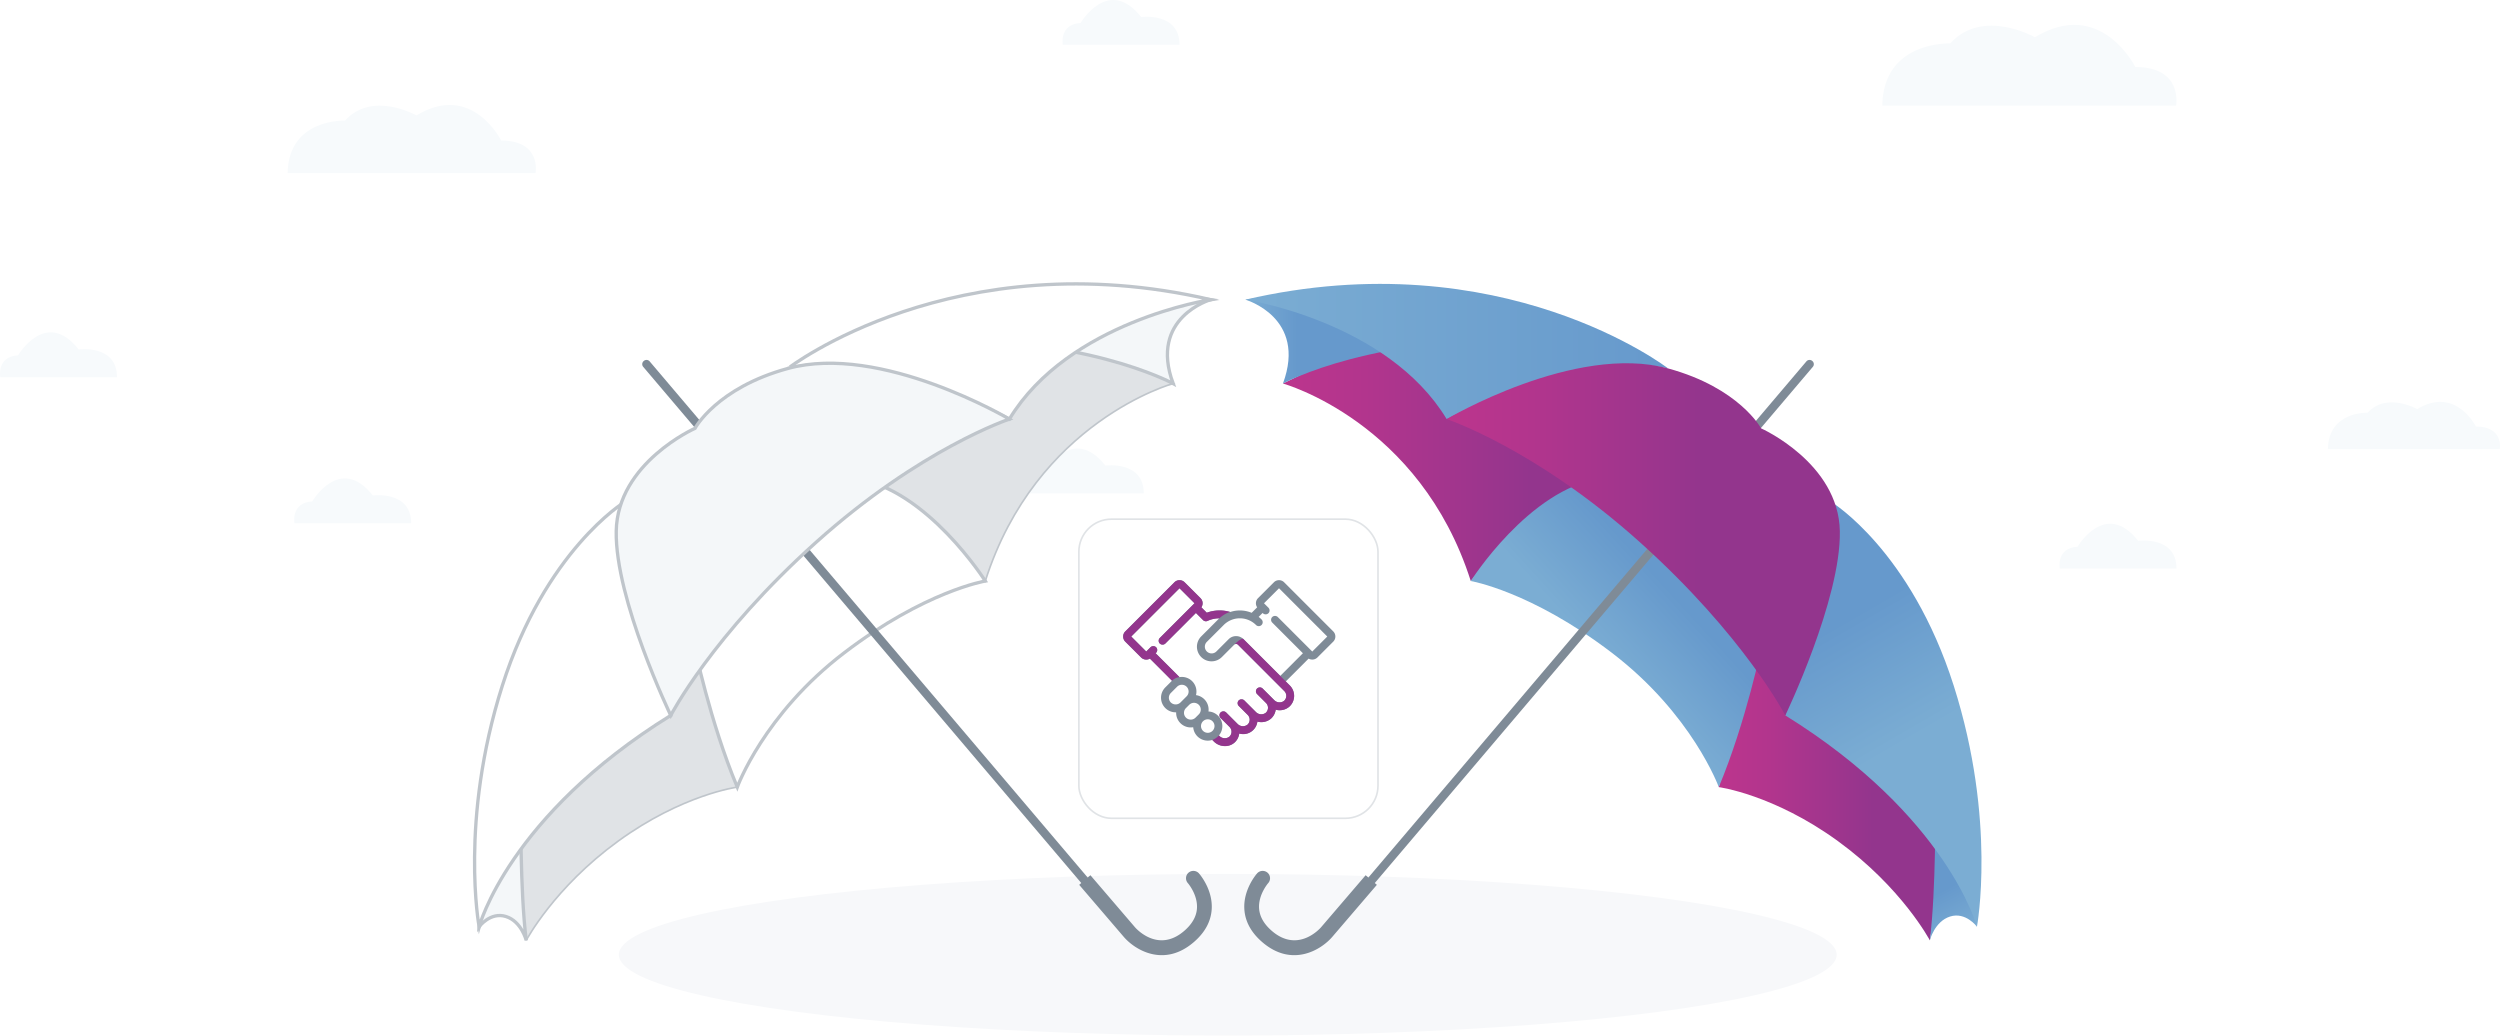 <svg xmlns="http://www.w3.org/2000/svg" xmlns:xlink="http://www.w3.org/1999/xlink" width="1496.016" height="619.673" viewBox="0 0 1496.016 619.673">
  <defs>
    <linearGradient id="linear-gradient" y1="0.5" x2="1" y2="0.5" gradientUnits="objectBoundingBox">
      <stop offset="0" stop-color="#bc358d"/>
      <stop offset="0.216" stop-color="#b2358d"/>
      <stop offset="0.575" stop-color="#99358d"/>
      <stop offset="0.651" stop-color="#93358d"/>
    </linearGradient>
    <linearGradient id="linear-gradient-3" y1="0.5" x2="0.174" y2="0.5" gradientUnits="objectBoundingBox">
      <stop offset="0" stop-color="#7badd3"/>
      <stop offset="1" stop-color="#69c"/>
    </linearGradient>
    <linearGradient id="linear-gradient-4" x1="0.475" y1="0.607" x2="0.705" y2="0.384" xlink:href="#linear-gradient-3"/>
    <linearGradient id="linear-gradient-5" x1="0.513" y1="1.02" x2="0.438" y2="0.602" xlink:href="#linear-gradient-3"/>
    <linearGradient id="linear-gradient-6" x1="0" y1="0.5" x2="1" y2="0.5" xlink:href="#linear-gradient-3"/>
    <linearGradient id="linear-gradient-7" x1="0.491" y1="0.601" x2="0.401" y2="0.255" xlink:href="#linear-gradient-3"/>
    <linearGradient id="linear-gradient-8" x1="0" y1="0.5" x2="1" y2="0.5" xlink:href="#linear-gradient"/>
    <filter id="Rectangle_401" x="636.099" y="301.173" width="198" height="198" filterUnits="userSpaceOnUse">
      <feOffset dy="3" input="SourceAlpha"/>
      <feGaussianBlur stdDeviation="3" result="blur"/>
      <feFlood flood-opacity="0.161"/>
      <feComposite operator="in" in2="blur"/>
      <feComposite in="SourceGraphic"/>
    </filter>
  </defs>
  <g id="Group_541" data-name="Group 541" transform="translate(-144.901 -294.827)">
    <g id="cloud" transform="translate(43 199)">
      <path id="Path_40" data-name="Path 40" d="M725.117,97.187s2.564-13.5-14.273-13.5c0,0-12.079-24.416-35.137-10.411,0,0-18.3-10.414-29.648,2.153,0,0-23.427-1.005-23.792,21.759Z" transform="translate(872.66 267.371)" fill="#f7fafc"/>
      <path id="Path_41" data-name="Path 41" d="M537.539,110.088s4.378-23.079-24.4-23.079c0,0-20.649-41.738-60.065-17.8,0,0-31.287-17.8-50.682,3.685,0,0-40.043-1.718-40.671,37.2Z" transform="translate(866.54 48.913)" fill="#f7fafc"/>
      <path id="Path_42" data-name="Path 42" d="M326.734,131.537s3.7-19.477-20.591-19.477c0,0-17.426-35.223-50.689-15.02,0,0-26.4-15.023-42.771,3.106,0,0-33.793-1.45-34.322,31.39Z" transform="translate(95.665 67.862)" fill="#f7fafc"/>
      <path id="Path_43" data-name="Path 43" d="M679.387,148.988s-2.328-12.271,10.644-13.06c0,0,16.632-28.421,36.255-3.553,0,0,22.951-3.09,22.951,16.613Z" transform="translate(-401.286 259.95)" fill="#f7fafc"/>
      <path id="Path_44" data-name="Path 44" d="M475.811,70.536s-2.328-12.271,10.644-13.06c0,0,16.629-28.424,36.255-3.553,0,0,22.951-3.09,22.951,16.613Z" transform="translate(858.677 365.512)" fill="#f7fafc"/>
      <path id="Path_262" data-name="Path 262" d="M475.811,70.536s-2.328-12.271,10.644-13.06c0,0,16.629-28.424,36.255-3.553,0,0,22.951-3.09,22.951,16.613Z" transform="translate(240.677 320.512)" fill="#f7fafc"/>
      <path id="Path_45" data-name="Path 45" d="M237.191,65.64s-2.328-12.271,10.644-13.06c0,0,16.632-28.421,36.257-3.553,0,0,22.951-3.09,22.951,16.613Z" transform="translate(500.695 57)" fill="#f7fafc"/>
      <path id="Path_46" data-name="Path 46" d="M97.063,81.3s-2.328-12.271,10.644-13.06c0,0,16.629-28.421,36.255-3.553,0,0,22.951-3.09,22.951,16.613Z" transform="translate(5 240.229)" fill="#f7fafc"/>
    </g>
    <ellipse id="Ellipse_13" data-name="Ellipse 13" cx="364.383" cy="48.358" rx="364.383" ry="48.358" transform="translate(515.221 817.784)" fill="#f7f8fa"/>
    <g id="Group_191" data-name="Group 191" transform="translate(75.935 66.077)">
      <g id="Group_176" data-name="Group 176" transform="translate(789.951 462.724)">
        <rect id="Rectangle_94" data-name="Rectangle 94" width="78.507" height="5.992" transform="translate(350.776 180.765)" fill="none"/>
        <rect id="Rectangle_95" data-name="Rectangle 95" width="72.626" height="105.695" transform="translate(353.716 75.07)" fill="none"/>
        <rect id="Rectangle_96" data-name="Rectangle 96" width="44.399" height="11.025" transform="translate(367.83 64.045)" fill="none"/>
        <rect id="Rectangle_97" data-name="Rectangle 97" width="6.175" height="11.025" transform="translate(386.942 53.02)" fill="none"/>
        <rect id="Rectangle_98" data-name="Rectangle 98" width="16.466" height="14.81" transform="translate(359.597 81.062)" fill="none"/>
        <rect id="Rectangle_99" data-name="Rectangle 99" width="16.466" height="14.81" transform="translate(381.796 81.062)" fill="none"/>
        <rect id="Rectangle_100" data-name="Rectangle 100" width="16.466" height="14.81" transform="translate(403.996 81.062)" fill="none"/>
        <rect id="Rectangle_101" data-name="Rectangle 101" width="16.466" height="14.81" transform="translate(359.597 100.368)" fill="none"/>
        <rect id="Rectangle_102" data-name="Rectangle 102" width="16.466" height="14.81" transform="translate(381.796 100.368)" fill="none"/>
        <rect id="Rectangle_103" data-name="Rectangle 103" width="16.466" height="14.81" transform="translate(403.996 100.368)" fill="none"/>
        <rect id="Rectangle_104" data-name="Rectangle 104" width="16.466" height="14.81" transform="translate(359.597 119.674)" fill="none"/>
        <rect id="Rectangle_105" data-name="Rectangle 105" width="16.466" height="14.81" transform="translate(381.796 119.674)" fill="none"/>
        <rect id="Rectangle_106" data-name="Rectangle 106" width="16.466" height="14.81" transform="translate(403.996 119.674)" fill="none"/>
        <rect id="Rectangle_107" data-name="Rectangle 107" width="16.466" height="14.81" transform="translate(359.597 138.98)" fill="none"/>
        <rect id="Rectangle_108" data-name="Rectangle 108" width="16.466" height="14.81" transform="translate(381.796 138.98)" fill="none"/>
        <rect id="Rectangle_109" data-name="Rectangle 109" width="16.466" height="14.81" transform="translate(403.996 138.98)" fill="none"/>
        <rect id="Rectangle_110" data-name="Rectangle 110" width="16.466" height="14.81" transform="translate(359.597 158.286)" fill="none"/>
        <rect id="Rectangle_111" data-name="Rectangle 111" width="16.466" height="14.81" transform="translate(381.796 158.286)" fill="none"/>
        <rect id="Rectangle_112" data-name="Rectangle 112" width="16.466" height="14.81" transform="translate(403.996 158.286)" fill="none"/>
        <rect id="Rectangle_113" data-name="Rectangle 113" width="45.99" height="54.771" transform="translate(87.332 131.986)" fill="none"/>
        <rect id="Rectangle_114" data-name="Rectangle 114" width="45.99" height="9.283" transform="translate(87.332 157.979)" fill="none"/>
        <rect id="Rectangle_115" data-name="Rectangle 115" width="45.99" height="4.456" transform="translate(87.332 131.986)" fill="none"/>
        <rect id="Rectangle_116" data-name="Rectangle 116" width="45.99" height="3.899" transform="translate(87.332 182.858)" fill="none"/>
        <rect id="Rectangle_117" data-name="Rectangle 117" width="10.22" height="10.026" transform="translate(95.281 141.269)" fill="none"/>
        <rect id="Rectangle_118" data-name="Rectangle 118" width="10.22" height="10.026" transform="translate(115.153 141.269)" fill="none"/>
        <rect id="Rectangle_119" data-name="Rectangle 119" width="10.22" height="10.026" transform="translate(95.281 169.954)" fill="none"/>
        <rect id="Rectangle_120" data-name="Rectangle 120" width="10.22" height="10.026" transform="translate(115.153 169.954)" fill="none"/>
        <path id="Path_581" data-name="Path 581" d="M1132.909,629.845l-23-26.411-23.8,26.411Z" transform="translate(-999.587 -497.859)" fill="none"/>
        <path id="Path_582" data-name="Path 582" d="M1125.207,627.539l-11.649-13.379L1101.5,627.539Z" transform="translate(-1003.429 -500.538)" fill="none"/>
        <rect id="Rectangle_121" data-name="Rectangle 121" width="35.027" height="41.715" transform="translate(536.379 144.971)" fill="none"/>
        <rect id="Rectangle_122" data-name="Rectangle 122" width="35.027" height="7.07" transform="translate(536.379 164.768)" fill="none"/>
        <rect id="Rectangle_123" data-name="Rectangle 123" width="35.027" height="3.394" transform="translate(536.379 144.971)" fill="none"/>
        <rect id="Rectangle_124" data-name="Rectangle 124" width="35.027" height="2.97" transform="translate(536.379 183.717)" fill="none"/>
        <rect id="Rectangle_125" data-name="Rectangle 125" width="7.784" height="7.636" transform="translate(542.433 152.042)" fill="none"/>
        <rect id="Rectangle_126" data-name="Rectangle 126" width="7.784" height="7.636" transform="translate(557.569 152.042)" fill="none"/>
        <rect id="Rectangle_127" data-name="Rectangle 127" width="7.784" height="7.636" transform="translate(542.433 173.889)" fill="none"/>
        <rect id="Rectangle_128" data-name="Rectangle 128" width="7.784" height="7.636" transform="translate(557.569 173.889)" fill="none"/>
        <path id="Path_583" data-name="Path 583" d="M1720.5,649.247l-17.514-20.115-18.126,20.115Z" transform="translate(-1149.096 -504.276)" fill="none"/>
        <path id="Path_584" data-name="Path 584" d="M1714.636,647.491l-8.872-10.19-9.182,10.19Z" transform="translate(-1152.022 -506.316)" fill="none"/>
        <rect id="Rectangle_129" data-name="Rectangle 129" width="70.313" height="82.567" transform="translate(465.454 104.19)" fill="none"/>
        <rect id="Rectangle_130" data-name="Rectangle 130" width="70.313" height="4.605" transform="translate(465.454 182.153)" fill="none"/>
        <rect id="Rectangle_131" data-name="Rectangle 131" width="51.27" height="5.529" transform="translate(474.975 110.851)" fill="none"/>
        <rect id="Rectangle_132" data-name="Rectangle 132" width="51.27" height="5.529" transform="translate(474.975 120.93)" fill="none"/>
        <rect id="Rectangle_133" data-name="Rectangle 133" width="51.27" height="5.529" transform="translate(474.975 131.01)" fill="none"/>
        <rect id="Rectangle_134" data-name="Rectangle 134" width="51.27" height="5.529" transform="translate(474.975 141.089)" fill="none"/>
        <rect id="Rectangle_135" data-name="Rectangle 135" width="51.27" height="5.529" transform="translate(474.975 151.168)" fill="none"/>
        <rect id="Rectangle_136" data-name="Rectangle 136" width="51.27" height="5.529" transform="translate(474.975 161.248)" fill="none"/>
        <rect id="Rectangle_137" data-name="Rectangle 137" width="51.27" height="5.529" transform="translate(474.975 171.327)" fill="none"/>
        <rect id="Rectangle_138" data-name="Rectangle 138" width="51.27" height="5.478" transform="translate(474.975 98.712)" fill="none"/>
        <rect id="Rectangle_139" data-name="Rectangle 139" width="27.026" height="7.168" transform="translate(480.395 91.544)" fill="none"/>
        <rect id="Rectangle_140" data-name="Rectangle 140" width="5.054" height="12.994" transform="translate(480.395 78.551)" fill="none"/>
        <rect id="Rectangle_141" data-name="Rectangle 141" width="40.43" height="126.746" transform="translate(133.322 60.011)" fill="none"/>
        <rect id="Rectangle_142" data-name="Rectangle 142" width="26.953" height="108.277" transform="translate(140.061 69.246)" fill="none"/>
        <line id="Line_14" data-name="Line 14" y2="108.277" transform="translate(153.537 69.246)" fill="#f4f7f9"/>
        <line id="Line_15" data-name="Line 15" x2="26.953" transform="translate(140.061 80.954)" fill="#f4f7f9"/>
        <line id="Line_16" data-name="Line 16" x2="26.953" transform="translate(140.061 95.324)" fill="#f4f7f9"/>
        <line id="Line_17" data-name="Line 17" x2="26.953" transform="translate(140.061 109.695)" fill="#f4f7f9"/>
        <line id="Line_18" data-name="Line 18" x2="26.953" transform="translate(140.061 124.065)" fill="#f4f7f9"/>
        <line id="Line_19" data-name="Line 19" x2="26.953" transform="translate(140.061 138.435)" fill="#f4f7f9"/>
        <line id="Line_20" data-name="Line 20" x2="26.953" transform="translate(140.061 152.806)" fill="#f4f7f9"/>
        <line id="Line_21" data-name="Line 21" x2="26.953" transform="translate(140.061 167.176)" fill="#f4f7f9"/>
        <rect id="Rectangle_143" data-name="Rectangle 143" width="29.297" height="8.41" transform="translate(138.889 51.601)" fill="none"/>
        <rect id="Rectangle_144" data-name="Rectangle 144" width="40.43" height="6.005" transform="translate(133.322 180.752)" fill="none"/>
        <rect id="Rectangle_145" data-name="Rectangle 145" width="47.105" height="147.672" transform="translate(173.752 39.085)" fill="none"/>
        <rect id="Rectangle_146" data-name="Rectangle 146" width="31.403" height="126.153" transform="translate(181.603 49.844)" fill="none"/>
        <line id="Line_22" data-name="Line 22" y2="126.153" transform="translate(197.305 49.844)" fill="#f4f7f9"/>
        <line id="Line_23" data-name="Line 23" x2="31.403" transform="translate(181.603 63.486)" fill="#f4f7f9"/>
        <line id="Line_24" data-name="Line 24" x2="31.403" transform="translate(181.603 80.229)" fill="#f4f7f9"/>
        <line id="Line_25" data-name="Line 25" x2="31.403" transform="translate(181.603 96.972)" fill="#f4f7f9"/>
        <line id="Line_26" data-name="Line 26" x2="31.403" transform="translate(181.603 113.714)" fill="#f4f7f9"/>
        <line id="Line_27" data-name="Line 27" x2="31.403" transform="translate(181.603 130.457)" fill="#f4f7f9"/>
        <line id="Line_28" data-name="Line 28" x2="31.403" transform="translate(181.603 147.2)" fill="#f4f7f9"/>
        <line id="Line_29" data-name="Line 29" x2="31.403" transform="translate(181.603 163.943)" fill="#f4f7f9"/>
        <rect id="Rectangle_147" data-name="Rectangle 147" width="34.134" height="9.798" transform="translate(180.238 29.287)" fill="none"/>
        <rect id="Rectangle_148" data-name="Rectangle 148" width="47.105" height="6.997" transform="translate(173.752 179.76)" fill="none"/>
        <rect id="Rectangle_149" data-name="Rectangle 149" width="87.546" height="72.768" transform="translate(0 113.989)" fill="none"/>
        <rect id="Rectangle_150" data-name="Rectangle 150" width="64.843" height="113.601" transform="translate(11.352 73.156)" fill="none"/>
        <rect id="Rectangle_151" data-name="Rectangle 151" width="43.516" height="136.419" transform="translate(22.015 50.338)" fill="none"/>
        <rect id="Rectangle_152" data-name="Rectangle 152" width="29.01" height="116.54" transform="translate(29.268 60.277)" fill="none"/>
        <line id="Line_30" data-name="Line 30" y2="116.54" transform="translate(43.773 60.277)" fill="#f4f7f9"/>
        <line id="Line_31" data-name="Line 31" x2="29.01" transform="translate(29.268 72.879)" fill="#f4f7f9"/>
        <line id="Line_32" data-name="Line 32" x2="29.01" transform="translate(29.268 88.346)" fill="#f4f7f9"/>
        <line id="Line_33" data-name="Line 33" x2="29.01" transform="translate(29.268 103.813)" fill="#f4f7f9"/>
        <line id="Line_34" data-name="Line 34" x2="29.01" transform="translate(29.268 119.28)" fill="#f4f7f9"/>
        <line id="Line_35" data-name="Line 35" x2="29.01" transform="translate(29.268 134.747)" fill="#f4f7f9"/>
        <line id="Line_36" data-name="Line 36" x2="29.01" transform="translate(29.268 150.214)" fill="#f4f7f9"/>
        <line id="Line_37" data-name="Line 37" x2="29.01" transform="translate(29.268 165.681)" fill="#f4f7f9"/>
        <rect id="Rectangle_153" data-name="Rectangle 153" width="31.533" height="9.052" transform="translate(28.007 41.286)" fill="none"/>
        <path id="Path_585" data-name="Path 585" d="M1039.651,506.326,1008.118,472v34.327Z" transform="translate(-980.111 -465.04)" fill="none"/>
        <rect id="Rectangle_154" data-name="Rectangle 154" width="87.546" height="5.433" transform="translate(0 181.325)" fill="none"/>
        <path id="Path_586" data-name="Path 586" d="M1578.133,613.437h-39.112l19.556-18.214Z" transform="translate(-1112.679 -495.809)" fill="none"/>
        <path id="Path_587" data-name="Path 587" d="M1578.133,619.8h-39.112l19.556-18.214Z" transform="translate(-1112.679 -497.399)" fill="none"/>
        <rect id="Rectangle_155" data-name="Rectangle 155" width="39.112" height="69.129" transform="translate(426.342 117.628)" fill="none"/>
        <rect id="Rectangle_156" data-name="Rectangle 156" width="28.763" height="7.763" transform="translate(431.517 123.994)" fill="none"/>
        <line id="Line_38" data-name="Line 38" x2="28.763" transform="translate(431.517 136.012)" fill="#f4f7f9"/>
        <rect id="Rectangle_157" data-name="Rectangle 157" width="28.763" height="7.763" transform="translate(431.517 139.357)" fill="none"/>
        <line id="Line_39" data-name="Line 39" x2="28.763" transform="translate(431.517 151.376)" fill="#f4f7f9"/>
        <rect id="Rectangle_158" data-name="Rectangle 158" width="28.763" height="7.763" transform="translate(431.517 154.721)" fill="none"/>
        <line id="Line_40" data-name="Line 40" x2="28.763" transform="translate(431.517 166.739)" fill="#f4f7f9"/>
        <rect id="Rectangle_159" data-name="Rectangle 159" width="28.763" height="7.763" transform="translate(431.517 170.084)" fill="none"/>
        <line id="Line_41" data-name="Line 41" x2="28.763" transform="translate(431.517 182.103)" fill="#f4f7f9"/>
        <rect id="Rectangle_160" data-name="Rectangle 160" width="4.343" height="30.942" transform="translate(239.669)" fill="none"/>
        <path id="Path_588" data-name="Path 588" d="M1289.427,486.631l-11.085,12.281v86.6h22.171v-86.6Z" transform="translate(-1047.587 -468.693)" fill="none"/>
        <path id="Path_589" data-name="Path 589" d="M1289.427,495.939l-11.085,12.281v86.6h22.171v-86.6Z" transform="translate(-1047.587 -471.017)" fill="none"/>
        <path id="Path_590" data-name="Path 590" d="M1287.639,513.078l-16.456,12.282v86.6H1304.1v-86.6Z" transform="translate(-1045.799 -475.297)" fill="none"/>
        <path id="Path_591" data-name="Path 591" d="M1286.27,570.9l-20.57,12.444v87.746h41.141V583.348Z" transform="translate(-1044.43 -489.736)" fill="none"/>
        <path id="Path_592" data-name="Path 592" d="M1286.27,578.1l-20.57,12.444V678.29h41.141V590.544Z" transform="translate(-1044.43 -491.533)" fill="none"/>
        <rect id="Rectangle_161" data-name="Rectangle 161" width="12.685" height="12.444" transform="translate(226.541 161.382)" fill="none"/>
        <rect id="Rectangle_162" data-name="Rectangle 162" width="12.685" height="12.444" transform="translate(244.454 161.382)" fill="none"/>
        <rect id="Rectangle_163" data-name="Rectangle 163" width="12.685" height="12.444" transform="translate(226.541 142.043)" fill="none"/>
        <rect id="Rectangle_164" data-name="Rectangle 164" width="12.685" height="12.444" transform="translate(244.454 142.043)" fill="none"/>
        <rect id="Rectangle_165" data-name="Rectangle 165" width="12.685" height="12.444" transform="translate(226.541 122.704)" fill="none"/>
        <rect id="Rectangle_166" data-name="Rectangle 166" width="12.685" height="12.444" transform="translate(244.454 122.704)" fill="none"/>
        <rect id="Rectangle_167" data-name="Rectangle 167" width="12.685" height="12.444" transform="translate(226.541 103.365)" fill="none"/>
        <rect id="Rectangle_168" data-name="Rectangle 168" width="12.685" height="12.444" transform="translate(244.454 103.365)" fill="none"/>
        <rect id="Rectangle_169" data-name="Rectangle 169" width="10.4" height="10.202" transform="translate(229.669 66.761)" fill="none"/>
        <rect id="Rectangle_170" data-name="Rectangle 170" width="10.4" height="10.202" transform="translate(243.383 66.761)" fill="none"/>
        <rect id="Rectangle_171" data-name="Rectangle 171" width="10.4" height="10.202" transform="translate(229.669 52.075)" fill="none"/>
        <rect id="Rectangle_172" data-name="Rectangle 172" width="10.4" height="10.202" transform="translate(243.383 52.075)" fill="none"/>
        <path id="Path_593" data-name="Path 593" d="M1413.4,622.367h-31.8v-129.4l31.8,19.644Z" transform="translate(-1073.37 -470.276)" fill="none"/>
        <path id="Path_594" data-name="Path 594" d="M1427.412,668.57H1381.6v-129.4l45.816,28.158Z" transform="translate(-1073.37 -481.813)" fill="none"/>
        <rect id="Rectangle_173" data-name="Rectangle 173" width="12.927" height="9.971" transform="translate(315.163 166.541)" fill="none"/>
        <rect id="Rectangle_174" data-name="Rectangle 174" width="12.927" height="9.971" transform="translate(334.179 166.541)" fill="none"/>
        <rect id="Rectangle_175" data-name="Rectangle 175" width="12.927" height="9.971" transform="translate(315.163 152.373)" fill="none"/>
        <rect id="Rectangle_176" data-name="Rectangle 176" width="12.927" height="9.971" transform="translate(334.179 152.373)" fill="none"/>
        <rect id="Rectangle_177" data-name="Rectangle 177" width="12.927" height="9.971" transform="translate(315.163 138.205)" fill="none"/>
        <rect id="Rectangle_178" data-name="Rectangle 178" width="12.927" height="9.971" transform="translate(334.179 138.205)" fill="none"/>
        <rect id="Rectangle_179" data-name="Rectangle 179" width="12.927" height="9.971" transform="translate(315.163 124.036)" fill="none"/>
        <rect id="Rectangle_180" data-name="Rectangle 180" width="12.927" height="9.971" transform="translate(334.179 124.036)" fill="none"/>
        <rect id="Rectangle_181" data-name="Rectangle 181" width="12.927" height="9.971" transform="translate(315.163 109.868)" fill="none"/>
        <rect id="Rectangle_182" data-name="Rectangle 182" width="12.927" height="9.971" transform="translate(334.179 109.868)" fill="none"/>
        <rect id="Rectangle_183" data-name="Rectangle 183" width="12.927" height="9.971" transform="translate(315.163 95.7)" fill="none"/>
        <rect id="Rectangle_184" data-name="Rectangle 184" width="12.927" height="9.971" transform="translate(334.179 95.7)" fill="none"/>
        <path id="Path_595" data-name="Path 595" d="M1422.784,577.014h-31.943V557.846Z" transform="translate(-1075.678 -486.476)" fill="none"/>
        <line id="Line_42" data-name="Line 42" x1="31.804" y1="18.571" transform="translate(308.226 31.112)" fill="#f4f7f9"/>
        <path id="Path_596" data-name="Path 596" d="M1339.207,622.367h31.8v-129.4l-31.8,19.644Z" transform="translate(-1062.785 -470.276)" fill="none"/>
        <path id="Path_597" data-name="Path 597" d="M1320.532,668.57h45.816v-129.4l-45.816,28.158Z" transform="translate(-1058.122 -481.813)" fill="none"/>
        <rect id="Rectangle_185" data-name="Rectangle 185" width="12.927" height="9.971" transform="translate(301.29 176.512) rotate(180)" fill="none"/>
        <rect id="Rectangle_186" data-name="Rectangle 186" width="12.927" height="9.971" transform="translate(282.274 176.512) rotate(180)" fill="none"/>
        <rect id="Rectangle_187" data-name="Rectangle 187" width="12.927" height="9.971" transform="translate(301.29 162.344) rotate(180)" fill="none"/>
        <rect id="Rectangle_188" data-name="Rectangle 188" width="12.927" height="9.971" transform="translate(282.274 162.344) rotate(180)" fill="none"/>
        <rect id="Rectangle_189" data-name="Rectangle 189" width="12.927" height="9.971" transform="translate(301.29 148.176) rotate(180)" fill="none"/>
        <rect id="Rectangle_190" data-name="Rectangle 190" width="12.927" height="9.971" transform="translate(282.274 148.176) rotate(180)" fill="none"/>
        <rect id="Rectangle_191" data-name="Rectangle 191" width="12.927" height="9.971" transform="translate(301.29 134.007) rotate(180)" fill="none"/>
        <rect id="Rectangle_192" data-name="Rectangle 192" width="12.927" height="9.971" transform="translate(282.274 134.007) rotate(180)" fill="none"/>
        <rect id="Rectangle_193" data-name="Rectangle 193" width="12.927" height="9.971" transform="translate(301.29 119.839) rotate(180)" fill="none"/>
        <rect id="Rectangle_194" data-name="Rectangle 194" width="12.927" height="9.971" transform="translate(282.274 119.839) rotate(180)" fill="none"/>
        <rect id="Rectangle_195" data-name="Rectangle 195" width="12.927" height="9.971" transform="translate(301.29 105.671) rotate(180)" fill="none"/>
        <rect id="Rectangle_196" data-name="Rectangle 196" width="12.927" height="9.971" transform="translate(282.274 105.671) rotate(180)" fill="none"/>
        <path id="Path_598" data-name="Path 598" d="M1329.777,577.014h31.943V557.846Z" transform="translate(-1060.43 -486.476)" fill="none"/>
        <line id="Line_43" data-name="Line 43" y1="18.571" x2="31.804" transform="translate(276.422 31.112)" fill="#f4f7f9"/>
      </g>
      <g id="Group_190" data-name="Group 190" transform="translate(246.568 470.978)">
        <g id="Group_177" data-name="Group 177" transform="translate(30.054 98.062)">
          <rect id="Rectangle_197" data-name="Rectangle 197" width="27.892" height="75.038" transform="translate(2.811 4.335)" fill="none"/>
          <rect id="Rectangle_198" data-name="Rectangle 198" width="33.514" height="5.358" fill="none"/>
          <rect id="Rectangle_199" data-name="Rectangle 199" width="33.514" height="5.358" transform="translate(0 19.058)" fill="none"/>
          <rect id="Rectangle_200" data-name="Rectangle 200" width="33.514" height="5.358" transform="translate(0 38.115)" fill="none"/>
          <rect id="Rectangle_201" data-name="Rectangle 201" width="33.514" height="5.358" transform="translate(0 57.173)" fill="none"/>
          <rect id="Rectangle_202" data-name="Rectangle 202" width="6.703" height="6.575" transform="translate(7.297 8.629)" fill="none"/>
          <rect id="Rectangle_203" data-name="Rectangle 203" width="6.703" height="6.575" transform="translate(19.514 8.629)" fill="none"/>
          <rect id="Rectangle_204" data-name="Rectangle 204" width="6.703" height="6.575" transform="translate(7.297 28.038)" fill="none"/>
          <rect id="Rectangle_205" data-name="Rectangle 205" width="6.703" height="6.575" transform="translate(19.514 28.038)" fill="none"/>
          <rect id="Rectangle_206" data-name="Rectangle 206" width="6.703" height="6.575" transform="translate(7.297 47.446)" fill="none"/>
          <rect id="Rectangle_207" data-name="Rectangle 207" width="6.703" height="6.575" transform="translate(19.514 47.446)" fill="none"/>
          <rect id="Rectangle_208" data-name="Rectangle 208" width="6.703" height="6.575" transform="translate(7.297 66.854)" fill="none"/>
          <rect id="Rectangle_209" data-name="Rectangle 209" width="6.703" height="6.575" transform="translate(19.514 66.854)" fill="none"/>
        </g>
        <g id="Group_178" data-name="Group 178" transform="translate(60.757 115.605)">
          <rect id="Rectangle_210" data-name="Rectangle 210" width="35.027" height="41.715" transform="translate(0.613 20.115)" fill="none"/>
          <rect id="Rectangle_211" data-name="Rectangle 211" width="35.027" height="7.07" transform="translate(0.613 39.912)" fill="none"/>
          <rect id="Rectangle_212" data-name="Rectangle 212" width="35.027" height="3.394" transform="translate(0.613 20.115)" fill="none"/>
          <rect id="Rectangle_213" data-name="Rectangle 213" width="35.027" height="2.969" transform="translate(0.613 58.861)" fill="none"/>
          <rect id="Rectangle_214" data-name="Rectangle 214" width="7.784" height="7.636" transform="translate(6.667 27.186)" fill="none"/>
          <rect id="Rectangle_215" data-name="Rectangle 215" width="7.784" height="7.636" transform="translate(21.802 27.186)" fill="none"/>
          <rect id="Rectangle_216" data-name="Rectangle 216" width="7.784" height="7.636" transform="translate(6.667 49.033)" fill="none"/>
          <rect id="Rectangle_217" data-name="Rectangle 217" width="7.784" height="7.636" transform="translate(21.802 49.033)" fill="none"/>
          <path id="Path_599" data-name="Path 599" d="M363.185,647.918,345.672,627.8l-18.126,20.115Z" transform="translate(-327.545 -627.803)" fill="none"/>
          <path id="Path_600" data-name="Path 600" d="M357.319,646.162l-8.872-10.19-9.182,10.19Z" transform="translate(-330.472 -629.843)" fill="none"/>
        </g>
        <g id="Group_179" data-name="Group 179" transform="translate(510.466 115.605)">
          <rect id="Rectangle_218" data-name="Rectangle 218" width="35.027" height="41.715" transform="translate(0.613 20.115)" fill="none"/>
          <rect id="Rectangle_219" data-name="Rectangle 219" width="35.027" height="7.07" transform="translate(0.613 39.912)" fill="none"/>
          <rect id="Rectangle_220" data-name="Rectangle 220" width="35.027" height="3.394" transform="translate(0.613 20.115)" fill="none"/>
          <rect id="Rectangle_221" data-name="Rectangle 221" width="35.027" height="2.969" transform="translate(0.613 58.861)" fill="none"/>
          <rect id="Rectangle_222" data-name="Rectangle 222" width="7.784" height="7.636" transform="translate(6.667 27.186)" fill="none"/>
          <rect id="Rectangle_223" data-name="Rectangle 223" width="7.784" height="7.636" transform="translate(21.802 27.186)" fill="none"/>
          <rect id="Rectangle_224" data-name="Rectangle 224" width="7.784" height="7.636" transform="translate(6.667 49.033)" fill="none"/>
          <rect id="Rectangle_225" data-name="Rectangle 225" width="7.784" height="7.636" transform="translate(21.802 49.033)" fill="none"/>
          <path id="Path_601" data-name="Path 601" d="M962.559,647.918,945.046,627.8l-18.126,20.115Z" transform="translate(-926.919 -627.803)" fill="none"/>
          <path id="Path_602" data-name="Path 602" d="M956.693,646.162l-8.872-10.19-9.182,10.19Z" transform="translate(-929.846 -629.843)" fill="none"/>
        </g>
        <g id="Group_180" data-name="Group 180" transform="translate(309.167 42.279)">
          <rect id="Rectangle_226" data-name="Rectangle 226" width="40.43" height="126.746" transform="translate(0 8.41)" fill="none"/>
          <rect id="Rectangle_227" data-name="Rectangle 227" width="26.953" height="108.277" transform="translate(6.738 17.645)" fill="none"/>
          <line id="Line_44" data-name="Line 44" y2="108.277" transform="translate(20.215 17.645)" fill="#f4f7f9"/>
          <line id="Line_45" data-name="Line 45" x2="26.953" transform="translate(6.738 29.353)" fill="#f4f7f9"/>
          <line id="Line_46" data-name="Line 46" x2="26.953" transform="translate(6.738 43.723)" fill="#f4f7f9"/>
          <line id="Line_47" data-name="Line 47" x2="26.953" transform="translate(6.738 58.094)" fill="#f4f7f9"/>
          <line id="Line_48" data-name="Line 48" x2="26.953" transform="translate(6.738 72.464)" fill="#f4f7f9"/>
          <line id="Line_49" data-name="Line 49" x2="26.953" transform="translate(6.738 86.834)" fill="#f4f7f9"/>
          <line id="Line_50" data-name="Line 50" x2="26.953" transform="translate(6.738 101.205)" fill="#f4f7f9"/>
          <line id="Line_51" data-name="Line 51" x2="26.953" transform="translate(6.738 115.575)" fill="#f4f7f9"/>
          <rect id="Rectangle_228" data-name="Rectangle 228" width="29.297" height="8.41" transform="translate(5.566)" fill="none"/>
          <rect id="Rectangle_229" data-name="Rectangle 229" width="40.43" height="6.005" transform="translate(0 129.151)" fill="none"/>
        </g>
        <g id="Group_181" data-name="Group 181" transform="translate(236.704 43.699)">
          <rect id="Rectangle_230" data-name="Rectangle 230" width="78.507" height="5.992" transform="translate(0 127.745)" fill="none"/>
          <rect id="Rectangle_231" data-name="Rectangle 231" width="72.626" height="105.695" transform="translate(2.94 22.05)" fill="none"/>
          <rect id="Rectangle_232" data-name="Rectangle 232" width="44.399" height="11.025" transform="translate(17.054 11.025)" fill="none"/>
          <rect id="Rectangle_233" data-name="Rectangle 233" width="6.175" height="11.025" transform="translate(36.166)" fill="none"/>
          <rect id="Rectangle_234" data-name="Rectangle 234" width="16.466" height="14.81" transform="translate(8.821 28.042)" fill="none"/>
          <rect id="Rectangle_235" data-name="Rectangle 235" width="16.466" height="14.81" transform="translate(31.02 28.042)" fill="none"/>
          <rect id="Rectangle_236" data-name="Rectangle 236" width="16.466" height="14.81" transform="translate(53.22 28.042)" fill="none"/>
          <rect id="Rectangle_237" data-name="Rectangle 237" width="16.466" height="14.81" transform="translate(8.821 47.347)" fill="none"/>
          <rect id="Rectangle_238" data-name="Rectangle 238" width="16.466" height="14.81" transform="translate(31.02 47.347)" fill="none"/>
          <rect id="Rectangle_239" data-name="Rectangle 239" width="16.466" height="14.81" transform="translate(53.22 47.347)" fill="none"/>
          <rect id="Rectangle_240" data-name="Rectangle 240" width="16.466" height="14.81" transform="translate(8.821 66.653)" fill="none"/>
          <rect id="Rectangle_241" data-name="Rectangle 241" width="16.466" height="14.81" transform="translate(31.02 66.653)" fill="none"/>
          <rect id="Rectangle_242" data-name="Rectangle 242" width="16.466" height="14.81" transform="translate(53.22 66.653)" fill="none"/>
          <rect id="Rectangle_243" data-name="Rectangle 243" width="16.466" height="14.81" transform="translate(8.821 85.959)" fill="none"/>
          <rect id="Rectangle_244" data-name="Rectangle 244" width="16.466" height="14.81" transform="translate(31.02 85.959)" fill="none"/>
          <rect id="Rectangle_245" data-name="Rectangle 245" width="16.466" height="14.81" transform="translate(53.22 85.959)" fill="none"/>
          <rect id="Rectangle_246" data-name="Rectangle 246" width="16.466" height="14.81" transform="translate(8.821 105.265)" fill="none"/>
          <rect id="Rectangle_247" data-name="Rectangle 247" width="16.466" height="14.81" transform="translate(31.02 105.265)" fill="none"/>
          <rect id="Rectangle_248" data-name="Rectangle 248" width="16.466" height="14.81" transform="translate(53.22 105.265)" fill="none"/>
        </g>
        <g id="Group_182" data-name="Group 182" transform="translate(138.062 37.191)">
          <rect id="Rectangle_249" data-name="Rectangle 249" width="68.287" height="56.76" transform="translate(0 83.484)" fill="none"/>
          <rect id="Rectangle_250" data-name="Rectangle 250" width="50.578" height="88.61" transform="translate(8.855 51.634)" fill="none"/>
          <rect id="Rectangle_251" data-name="Rectangle 251" width="33.943" height="106.409" transform="translate(17.172 33.836)" fill="none"/>
          <rect id="Rectangle_252" data-name="Rectangle 252" width="22.628" height="90.903" transform="translate(22.829 41.588)" fill="none"/>
          <line id="Line_52" data-name="Line 52" y2="90.903" transform="translate(34.144 41.588)" fill="#f4f7f9"/>
          <line id="Line_53" data-name="Line 53" x2="22.628" transform="translate(22.829 51.418)" fill="#f4f7f9"/>
          <line id="Line_54" data-name="Line 54" x2="22.628" transform="translate(22.829 63.483)" fill="#f4f7f9"/>
          <line id="Line_55" data-name="Line 55" x2="22.628" transform="translate(22.829 75.547)" fill="#f4f7f9"/>
          <line id="Line_56" data-name="Line 56" x2="22.628" transform="translate(22.829 87.612)" fill="#f4f7f9"/>
          <line id="Line_57" data-name="Line 57" x2="22.628" transform="translate(22.829 99.676)" fill="#f4f7f9"/>
          <line id="Line_58" data-name="Line 58" x2="22.628" transform="translate(22.829 111.741)" fill="#f4f7f9"/>
          <line id="Line_59" data-name="Line 59" x2="22.628" transform="translate(22.829 123.805)" fill="#f4f7f9"/>
          <rect id="Rectangle_253" data-name="Rectangle 253" width="24.596" height="7.06" transform="translate(21.846 26.775)" fill="none"/>
          <path id="Path_603" data-name="Path 603" d="M484.29,550.068l-24.6-26.775v26.775Z" transform="translate(-437.848 -523.293)" fill="none"/>
          <rect id="Rectangle_254" data-name="Rectangle 254" width="68.287" height="4.237" transform="translate(0 136.007)" fill="none"/>
        </g>
        <g id="Group_183" data-name="Group 183" transform="translate(0 104.505)">
          <path id="Path_604" data-name="Path 604" d="M263,613.009l-16.433,8.412v59.314h32.865V621.421Z" transform="translate(-246.568 -613.009)" fill="none"/>
          <path id="Path_605" data-name="Path 605" d="M263,619.945l-16.433,8.412v59.314h32.865V628.357Z" transform="translate(-246.568 -614.741)" fill="none"/>
          <rect id="Rectangle_255" data-name="Rectangle 255" width="8" height="11.56" transform="translate(5.568 15.705)" fill="none"/>
          <rect id="Rectangle_256" data-name="Rectangle 256" width="8" height="11.56" transform="translate(19.297 15.705)" fill="none"/>
          <rect id="Rectangle_257" data-name="Rectangle 257" width="8" height="11.56" transform="translate(5.568 32.152)" fill="none"/>
          <rect id="Rectangle_258" data-name="Rectangle 258" width="8" height="11.56" transform="translate(19.297 32.152)" fill="none"/>
          <rect id="Rectangle_259" data-name="Rectangle 259" width="8" height="11.56" transform="translate(5.568 48.598)" fill="none"/>
          <rect id="Rectangle_260" data-name="Rectangle 260" width="8" height="11.56" transform="translate(19.297 48.598)" fill="none"/>
          <rect id="Rectangle_261" data-name="Rectangle 261" width="32.865" height="5.204" transform="translate(0 67.726)" fill="none"/>
        </g>
        <g id="Group_184" data-name="Group 184" transform="translate(453.954 89.108)">
          <path id="Path_606" data-name="Path 606" d="M871.5,592.488l-19.9,10.188v71.837h39.8V602.675Z" transform="translate(-851.6 -592.488)" fill="none"/>
          <path id="Path_607" data-name="Path 607" d="M871.5,600.888l-19.9,10.188v71.837h39.8V611.076Z" transform="translate(-851.6 -594.585)" fill="none"/>
          <rect id="Rectangle_262" data-name="Rectangle 262" width="9.689" height="14.001" transform="translate(6.743 19.021)" fill="none"/>
          <rect id="Rectangle_263" data-name="Rectangle 263" width="9.689" height="14.001" transform="translate(23.372 19.021)" fill="none"/>
          <rect id="Rectangle_264" data-name="Rectangle 264" width="9.689" height="14.001" transform="translate(6.743 38.94)" fill="none"/>
          <rect id="Rectangle_265" data-name="Rectangle 265" width="9.689" height="14.001" transform="translate(23.372 38.94)" fill="none"/>
          <rect id="Rectangle_266" data-name="Rectangle 266" width="9.689" height="14.001" transform="translate(6.743 58.859)" fill="none"/>
          <rect id="Rectangle_267" data-name="Rectangle 267" width="9.689" height="14.001" transform="translate(23.372 58.859)" fill="none"/>
          <rect id="Rectangle_268" data-name="Rectangle 268" width="39.804" height="6.303" transform="translate(0 82.025)" fill="none"/>
        </g>
        <g id="Group_185" data-name="Group 185" transform="translate(94.18 68.264)">
          <path id="Path_608" data-name="Path 608" d="M420.978,587.472H372.092l24.443-22.766Z" transform="translate(-372.092 -564.706)" fill="none"/>
          <path id="Path_609" data-name="Path 609" d="M420.978,595.431H372.092l24.443-22.766Z" transform="translate(-372.092 -566.694)" fill="none"/>
          <rect id="Rectangle_269" data-name="Rectangle 269" width="48.886" height="86.406" transform="translate(0 22.766)" fill="none"/>
          <rect id="Rectangle_270" data-name="Rectangle 270" width="35.952" height="9.704" transform="translate(6.467 30.723)" fill="none"/>
          <line id="Line_60" data-name="Line 60" x2="35.952" transform="translate(6.467 45.745)" fill="#f4f7f9"/>
          <rect id="Rectangle_271" data-name="Rectangle 271" width="35.952" height="9.704" transform="translate(6.467 49.926)" fill="none"/>
          <line id="Line_61" data-name="Line 61" x2="35.952" transform="translate(6.467 64.948)" fill="#f4f7f9"/>
          <rect id="Rectangle_272" data-name="Rectangle 272" width="35.952" height="9.704" transform="translate(6.467 69.129)" fill="none"/>
          <line id="Line_62" data-name="Line 62" x2="35.952" transform="translate(6.467 84.151)" fill="#f4f7f9"/>
          <rect id="Rectangle_273" data-name="Rectangle 273" width="35.952" height="9.704" transform="translate(6.467 88.332)" fill="none"/>
          <line id="Line_63" data-name="Line 63" x2="35.952" transform="translate(6.467 103.354)" fill="#f4f7f9"/>
        </g>
        <g id="Group_186" data-name="Group 186" transform="translate(488.646 98.062)">
          <rect id="Rectangle_274" data-name="Rectangle 274" width="27.892" height="75.038" transform="translate(2.811 4.335)" fill="none"/>
          <rect id="Rectangle_275" data-name="Rectangle 275" width="33.514" height="5.358" fill="none"/>
          <rect id="Rectangle_276" data-name="Rectangle 276" width="33.514" height="5.358" transform="translate(0 19.058)" fill="none"/>
          <rect id="Rectangle_277" data-name="Rectangle 277" width="33.514" height="5.358" transform="translate(0 38.115)" fill="none"/>
          <rect id="Rectangle_278" data-name="Rectangle 278" width="33.514" height="5.358" transform="translate(0 57.173)" fill="none"/>
          <rect id="Rectangle_279" data-name="Rectangle 279" width="6.703" height="6.575" transform="translate(7.297 8.629)" fill="none"/>
          <rect id="Rectangle_280" data-name="Rectangle 280" width="6.703" height="6.575" transform="translate(19.514 8.629)" fill="none"/>
          <rect id="Rectangle_281" data-name="Rectangle 281" width="6.703" height="6.575" transform="translate(7.297 28.038)" fill="none"/>
          <rect id="Rectangle_282" data-name="Rectangle 282" width="6.703" height="6.575" transform="translate(19.514 28.038)" fill="none"/>
          <rect id="Rectangle_283" data-name="Rectangle 283" width="6.703" height="6.575" transform="translate(7.297 47.446)" fill="none"/>
          <rect id="Rectangle_284" data-name="Rectangle 284" width="6.703" height="6.575" transform="translate(19.514 47.446)" fill="none"/>
          <rect id="Rectangle_285" data-name="Rectangle 285" width="6.703" height="6.575" transform="translate(7.297 66.854)" fill="none"/>
          <rect id="Rectangle_286" data-name="Rectangle 286" width="6.703" height="6.575" transform="translate(19.514 66.854)" fill="none"/>
        </g>
        <g id="Group_187" data-name="Group 187" transform="translate(203.265 8.776)">
          <rect id="Rectangle_287" data-name="Rectangle 287" width="3.922" height="27.944" transform="translate(16.616)" fill="none"/>
          <path id="Path_610" data-name="Path 610" d="M538.908,507.012,528.9,518.1V596.31h20.022V518.1Z" transform="translate(-520.331 -490.812)" fill="none"/>
          <path id="Path_611" data-name="Path 611" d="M538.908,515.418,528.9,526.509v78.207h20.022V526.509Z" transform="translate(-520.331 -492.911)" fill="none"/>
          <path id="Path_612" data-name="Path 612" d="M537.294,530.9l-14.862,11.091v78.207h29.723V541.987Z" transform="translate(-518.717 -496.776)" fill="none"/>
          <path id="Path_613" data-name="Path 613" d="M536.058,583.118l-18.577,11.238V673.6h37.154V594.356Z" transform="translate(-517.481 -509.816)" fill="none"/>
          <path id="Path_614" data-name="Path 614" d="M536.058,589.617l-18.577,11.238V680.1h37.154V600.855Z" transform="translate(-517.481 -511.439)" fill="none"/>
          <rect id="Rectangle_288" data-name="Rectangle 288" width="11.456" height="11.238" transform="translate(4.76 145.743)" fill="none"/>
          <rect id="Rectangle_289" data-name="Rectangle 289" width="11.456" height="11.238" transform="translate(20.938 145.743)" fill="none"/>
          <rect id="Rectangle_290" data-name="Rectangle 290" width="11.456" height="11.238" transform="translate(4.76 128.278)" fill="none"/>
          <rect id="Rectangle_291" data-name="Rectangle 291" width="11.456" height="11.238" transform="translate(20.938 128.278)" fill="none"/>
          <rect id="Rectangle_292" data-name="Rectangle 292" width="11.456" height="11.238" transform="translate(4.76 110.813)" fill="none"/>
          <rect id="Rectangle_293" data-name="Rectangle 293" width="11.456" height="11.238" transform="translate(20.938 110.813)" fill="none"/>
          <rect id="Rectangle_294" data-name="Rectangle 294" width="11.456" height="11.238" transform="translate(4.76 93.349)" fill="none"/>
          <rect id="Rectangle_295" data-name="Rectangle 295" width="11.456" height="11.238" transform="translate(20.938 93.349)" fill="none"/>
          <rect id="Rectangle_296" data-name="Rectangle 296" width="9.392" height="9.213" transform="translate(7.586 60.292)" fill="none"/>
          <rect id="Rectangle_297" data-name="Rectangle 297" width="9.392" height="9.213" transform="translate(19.97 60.292)" fill="none"/>
          <rect id="Rectangle_298" data-name="Rectangle 298" width="9.392" height="9.213" transform="translate(7.586 47.029)" fill="none"/>
          <rect id="Rectangle_299" data-name="Rectangle 299" width="9.392" height="9.213" transform="translate(19.97 47.029)" fill="none"/>
        </g>
        <g id="Group_188" data-name="Group 188" transform="translate(422.76)">
          <path id="Path_615" data-name="Path 615" d="M834.087,620.944H810.024v-129.4l24.063,19.644Z" transform="translate(-810.024 -478.174)" fill="none"/>
          <path id="Path_616" data-name="Path 616" d="M844.688,667.146H810.024v-129.4l34.664,28.158Z" transform="translate(-810.024 -489.711)" fill="none"/>
          <rect id="Rectangle_300" data-name="Rectangle 300" width="9.781" height="9.971" transform="translate(5.248 157.219)" fill="none"/>
          <rect id="Rectangle_301" data-name="Rectangle 301" width="9.781" height="9.971" transform="translate(19.635 157.219)" fill="none"/>
          <rect id="Rectangle_302" data-name="Rectangle 302" width="9.781" height="9.971" transform="translate(5.248 143.051)" fill="none"/>
          <rect id="Rectangle_303" data-name="Rectangle 303" width="9.781" height="9.971" transform="translate(19.635 143.051)" fill="none"/>
          <rect id="Rectangle_304" data-name="Rectangle 304" width="9.781" height="9.971" transform="translate(5.248 128.883)" fill="none"/>
          <rect id="Rectangle_305" data-name="Rectangle 305" width="9.781" height="9.971" transform="translate(19.635 128.883)" fill="none"/>
          <rect id="Rectangle_306" data-name="Rectangle 306" width="9.781" height="9.971" transform="translate(5.248 114.714)" fill="none"/>
          <rect id="Rectangle_307" data-name="Rectangle 307" width="9.781" height="9.971" transform="translate(19.635 114.714)" fill="none"/>
          <rect id="Rectangle_308" data-name="Rectangle 308" width="9.781" height="9.971" transform="translate(5.248 100.546)" fill="none"/>
          <rect id="Rectangle_309" data-name="Rectangle 309" width="9.781" height="9.971" transform="translate(19.635 100.546)" fill="none"/>
          <rect id="Rectangle_310" data-name="Rectangle 310" width="9.781" height="9.971" transform="translate(5.248 86.378)" fill="none"/>
          <rect id="Rectangle_311" data-name="Rectangle 311" width="9.781" height="9.971" transform="translate(19.635 86.378)" fill="none"/>
          <path id="Path_617" data-name="Path 617" d="M841.187,575.591H817.019V556.423Z" transform="translate(-811.771 -494.374)" fill="none"/>
          <line id="Line_64" data-name="Line 64" y1="14.361" fill="#f4f7f9"/>
          <line id="Line_65" data-name="Line 65" y2="9.822" transform="translate(12.031 13.371)" fill="#f4f7f9"/>
          <line id="Line_66" data-name="Line 66" x1="24.063" y1="18.571" transform="translate(0 21.79)" fill="#f4f7f9"/>
        </g>
        <g id="Group_189" data-name="Group 189" transform="translate(347.122 55.584)">
          <rect id="Rectangle_312" data-name="Rectangle 312" width="79.179" height="92.979" transform="translate(0 28.872)" fill="none"/>
          <rect id="Rectangle_313" data-name="Rectangle 313" width="79.179" height="5.185" transform="translate(0 116.666)" fill="none"/>
          <rect id="Rectangle_314" data-name="Rectangle 314" width="57.735" height="6.227" transform="translate(10.722 36.373)" fill="none"/>
          <rect id="Rectangle_315" data-name="Rectangle 315" width="57.735" height="6.227" transform="translate(10.722 47.724)" fill="none"/>
          <rect id="Rectangle_316" data-name="Rectangle 316" width="57.735" height="6.227" transform="translate(10.722 59.074)" fill="none"/>
          <rect id="Rectangle_317" data-name="Rectangle 317" width="57.735" height="6.227" transform="translate(10.722 70.425)" fill="none"/>
          <rect id="Rectangle_318" data-name="Rectangle 318" width="57.735" height="6.227" transform="translate(10.722 81.775)" fill="none"/>
          <rect id="Rectangle_319" data-name="Rectangle 319" width="57.735" height="6.227" transform="translate(10.722 93.125)" fill="none"/>
          <rect id="Rectangle_320" data-name="Rectangle 320" width="57.735" height="6.227" transform="translate(10.722 104.476)" fill="none"/>
          <rect id="Rectangle_321" data-name="Rectangle 321" width="57.735" height="6.168" transform="translate(10.722 22.704)" fill="none"/>
          <rect id="Rectangle_322" data-name="Rectangle 322" width="30.435" height="8.072" transform="translate(16.826 14.632)" fill="none"/>
          <rect id="Rectangle_323" data-name="Rectangle 323" width="5.691" height="14.632" transform="translate(16.826)" fill="none"/>
        </g>
      </g>
    </g>
    <g id="Group_192" data-name="Group 192" transform="translate(-76.568 55)">
      <path id="Path_618" data-name="Path 618" d="M1376.3,802.551s-16.606-31.5-55.04-59.422S1250,710.844,1250,710.844l20.615-85.212,74.878,13.765,45.651,87.618-12.63,62.73-2.22,12.806" fill="url(#linear-gradient)"/>
      <path id="Path_619" data-name="Path 619" d="M989.186,469.335s81.954,22.588,112.4,118.181c0,0,37.181-46.02,115.211-76.464s-148.453-80.511-148.453-80.511Z" fill="url(#linear-gradient)"/>
      <path id="Path_620" data-name="Path 620" d="M966.7,419.138s37.128,10.657,22.49,50.2c0,0,56.186-30.57,154.325-24.958C1143.511,444.377,1063.59,404.726,966.7,419.138Z" fill="url(#linear-gradient-3)"/>
      <path id="Path_621" data-name="Path 621" d="M1250,710.844s-15.786-43.621-64.054-80.43-84.362-42.9-84.362-42.9,34.748-54.936,77.611-61.357,96.5,100.1,96.5,100.1S1266.383,671.732,1250,710.844Z" fill="url(#linear-gradient-4)"/>
      <path id="Path_622" data-name="Path 622" d="M1376.3,802.551s2.783-11.333,12.132-14.275,16.063,6.1,16.063,6.1l-2.239-32.284-12.033-31.3-10.706-9.1S1380.086,772.055,1376.3,802.551Z" fill="url(#linear-gradient-5)"/>
      <path id="Path_623" data-name="Path 623" d="M1305.953,455.838a2.465,2.465,0,0,0-3.464.178L1028.822,778.494l3.909,3.2,273.617-322.419A2.453,2.453,0,0,0,1305.953,455.838Z" fill="#7f8b97"/>
      <path id="Path_624" data-name="Path 624" d="M966.7,419.138s84.961,12.851,120.477,71.485c0,0,80.665-42.43,132.531-30.31C1219.7,460.313,1120.251,383.515,966.7,419.138Z" fill="url(#linear-gradient-6)"/>
      <path id="Path_625" data-name="Path 625" d="M1317.72,540.455s47.146,28.83,72.885,109.711,13.885,144.211,13.885,144.211-17.622-66.255-114.683-126.444Z" fill="url(#linear-gradient-7)"/>
      <path id="Path_626" data-name="Path 626" d="M1275.3,496.147s46.386,20.633,47.138,61.487-32.629,110.3-32.629,110.3S1265.151,620.285,1202.8,564.3s-115.623-73.681-115.623-73.681,76.806-45.534,132.531-30.31C1262.423,471.983,1275.3,496.147,1275.3,496.147Z" fill="url(#linear-gradient-8)"/>
      <path id="Path_627" data-name="Path 627" d="M1038.682,763.567l-26.656,31.113c-.554.647-13.747,15.683-29.4,2.269-4.767-4.084-7.36-8.607-7.705-13.444-.588-8.235,5.384-15.146,5.432-15.2a4.416,4.416,0,0,0-.356-6.235,4.475,4.475,0,0,0-6.235.357c-.347.388-8.462,9.637-7.658,21.608.492,7.317,4.118,13.919,10.776,19.623,17.832,15.278,35.178,4.568,41.858-3.229l26.655-31.114Z" fill="#7f8b97"/>
    </g>
    <g id="Group_193" data-name="Group 193" transform="translate(-76.568 55)">
      <path id="Path_628" data-name="Path 628" d="M536.366,802.551s16.6-31.5,55.04-59.422,71.254-32.285,71.254-32.285l-20.615-85.212L567.167,639.4l-45.652,87.618,12.631,62.73,2.22,12.806" fill="#e0e3e6" stroke="#bfc5cb" stroke-miterlimit="10" stroke-width="1"/>
      <path id="Path_629" data-name="Path 629" d="M923.475,469.335s-81.954,22.588-112.4,118.181c0,0-37.181-46.02-115.212-76.464s148.454-80.511,148.454-80.511Z" fill="#e0e3e6" stroke="#bfc5cb" stroke-miterlimit="10" stroke-width="1"/>
      <path id="Path_630" data-name="Path 630" d="M945.964,419.138s-37.128,10.657-22.489,50.2c0,0-56.187-30.57-154.325-24.958C769.15,444.377,849.071,404.726,945.964,419.138Z" fill="#f4f7f9" stroke="#bfc5cb" stroke-miterlimit="10" stroke-width="2"/>
      <path id="Path_631" data-name="Path 631" d="M662.66,710.844s15.786-43.621,64.054-80.43,84.362-42.9,84.362-42.9-34.749-54.936-77.611-61.357-96.5,100.1-96.5,100.1S646.278,671.732,662.66,710.844Z" fill="#fff" stroke="#bfc5cb" stroke-miterlimit="10" stroke-width="2"/>
      <path id="Path_632" data-name="Path 632" d="M536.366,802.551s-2.783-11.333-12.132-14.275-16.064,6.1-16.064,6.1l2.24-32.284,12.033-31.3,10.706-9.1S532.575,772.055,536.366,802.551Z" fill="#f4f7f9" stroke="#bfc5cb" stroke-miterlimit="10" stroke-width="2"/>
      <path id="Path_633" data-name="Path 633" d="M606.708,455.838a2.465,2.465,0,0,1,3.464.178L883.839,778.494l-3.909,3.2L606.313,459.277A2.453,2.453,0,0,1,606.708,455.838Z" fill="#7f8b97"/>
      <path id="Path_634" data-name="Path 634" d="M945.964,419.138S861,431.989,825.488,490.623c0,0-80.665-42.43-132.531-30.31C692.957,460.313,792.41,383.515,945.964,419.138Z" fill="#fff" stroke="#bfc5cb" stroke-miterlimit="10" stroke-width="2"/>
      <path id="Path_635" data-name="Path 635" d="M594.941,540.455s-47.147,28.83-72.886,109.711S508.17,794.377,508.17,794.377s17.622-66.255,114.684-126.444Z" fill="#fff" stroke="#bfc5cb" stroke-miterlimit="10" stroke-width="2"/>
      <path id="Path_636" data-name="Path 636" d="M637.363,496.147s-46.387,20.633-47.139,61.487,32.63,110.3,32.63,110.3S647.51,620.285,709.865,564.3s115.623-73.681,115.623-73.681-76.806-45.534-132.531-30.31C650.238,471.983,637.363,496.147,637.363,496.147Z" fill="#f4f7f9" stroke="#bfc5cb" stroke-miterlimit="10" stroke-width="2"/>
      <path id="Path_637" data-name="Path 637" d="M873.978,763.567l26.656,31.113c.554.647,13.748,15.683,29.4,2.269,4.768-4.084,7.361-8.607,7.7-13.444.588-8.235-5.383-15.146-5.431-15.2a4.416,4.416,0,0,1,.356-6.235,4.475,4.475,0,0,1,6.235.357c.346.388,8.461,9.637,7.657,21.608-.491,7.317-4.117,13.919-10.775,19.623-17.832,15.278-35.178,4.568-41.858-3.229l-26.656-31.114Z" fill="#7f8b97"/>
    </g>
    <g id="Group_521" data-name="Group 521" transform="translate(-80 7)">
      <g transform="matrix(1, 0, 0, 1, 224.9, 287.83)" filter="url(#Rectangle_401)">
        <g id="Rectangle_401-2" data-name="Rectangle 401" transform="translate(645.1 307.17)" fill="#fff" stroke="#e0e3e6" stroke-width="1">
          <rect width="180" height="180" rx="20" stroke="none"/>
          <rect x="0.5" y="0.5" width="179" height="179" rx="19.5" fill="none"/>
        </g>
      </g>
      <g id="Group_195" data-name="Group 195" transform="translate(0.5 58.755)">
        <path id="Path_638" data-name="Path 638" d="M1022.237,606.922,992.825,577.51a4.318,4.318,0,0,0-6.107,0l-9.507,9.506a4.315,4.315,0,0,0-.52,5.476l-3.291,3.292a18.351,18.351,0,0,0-12.819-.486,22.22,22.22,0,0,0-14.038.429l-3.234-3.234a4.313,4.313,0,0,0-.52-5.477l-9.506-9.506a4.318,4.318,0,0,0-6.107,0l-29.412,29.412a4.322,4.322,0,0,0,0,6.108l9.505,9.5a4.394,4.394,0,0,0,5.248.665l13.226,13.226c-.1.091-.2.186-.3.282l-3.713,3.713a8.735,8.735,0,0,0,6.492,14.909,8.729,8.729,0,0,0,10.2,8.925,8.741,8.741,0,0,0,11.429,7.6l1.013,1.012a9.338,9.338,0,0,0,6.576,2.675,8.474,8.474,0,0,0,5.7-2.1,8.686,8.686,0,0,0,2.83-5.409,8.551,8.551,0,0,0,10.859-7.149,8.9,8.9,0,0,0,8.14-1.779,8.686,8.686,0,0,0,2.823-5.352,8.764,8.764,0,0,0,8.124-1.785,8.67,8.67,0,0,0,2.894-6.271,8.783,8.783,0,0,0-2.556-6.409l-2.432-2.431,13.66-13.66a4.391,4.391,0,0,0,5.247-.665l9.507-9.506A4.323,4.323,0,0,0,1022.237,606.922Zm-71.064,56.632a4.042,4.042,0,1,1-1.184-2.862A4.014,4.014,0,0,1,951.173,663.554Zm37.855-65.248a2.4,2.4,0,0,0-3.316,0,2.343,2.343,0,0,0,0,3.317l18.356,18.357-13.561,13.561-21.978-21.977a6.3,6.3,0,0,0-8.9,0L952.3,618.9a4.048,4.048,0,0,1-5.725-5.725l10.12-10.12a13.654,13.654,0,0,1,19.287,0,2.346,2.346,0,1,0,3.318-3.317,18.437,18.437,0,0,0-1.708-1.508l2.359-2.36.166.165a2.4,2.4,0,0,0,3.316,0,2.344,2.344,0,0,0,0-3.318l-2.643-2.644,8.979-8.979,28.885,28.885-8.979,8.979Zm-12.382,42.777a2.347,2.347,0,0,0,0,3.318l5.344,5.343a4.046,4.046,0,0,1-.16,5.876,4.464,4.464,0,0,1-5.819-.407L969,648.205a2.4,2.4,0,0,0-3.318,0,2.347,2.347,0,0,0,0,3.318l5.344,5.344a4.047,4.047,0,0,1-.161,5.876,4.467,4.467,0,0,1-5.819-.408l-6.914-6.914a2.4,2.4,0,0,0-3.317,0,2.347,2.347,0,0,0,0,3.318l5.349,5.349a4.046,4.046,0,0,1-.167,5.871,4.529,4.529,0,0,1-5.818-.408l-.371-.37a8.732,8.732,0,0,0-6.247-14.351,8.724,8.724,0,0,0-7.471-9.789,8.733,8.733,0,0,0-9.874-10.776L915.933,619.98l.276-.277a2.344,2.344,0,0,0,0-3.316,2.4,2.4,0,0,0-3.317,0l-2.568,2.567-8.979-8.979,28.884-28.884,8.98,8.979-20.773,20.771a2.349,2.349,0,0,0,0,3.318,2.4,2.4,0,0,0,3.318,0l18.293-18.294,4.3,4.3a2.392,2.392,0,0,0,2.67.458,16.529,16.529,0,0,1,7.056-1.543c-.24.215-.472.434-.692.655l-10.121,10.121a8.739,8.739,0,1,0,12.359,12.358l7.33-7.33a1.6,1.6,0,0,1,2.263,0l27.726,27.727a4.045,4.045,0,0,1-.161,5.876,4.47,4.47,0,0,1-5.819-.408l-6.993-6.994A2.4,2.4,0,0,0,976.646,641.083Zm-51.595,2.656,3.712-3.713a4.047,4.047,0,0,1,5.724,5.724l-3.712,3.713a4.147,4.147,0,0,1-5.724,0A4.052,4.052,0,0,1,925.051,643.739Zm9.042,9.042,1.948-1.949a4.048,4.048,0,0,1,5.725,5.725l-1.949,1.948a4.047,4.047,0,1,1-5.724-5.724Z" fill="#7f8b97"/>
        <g id="Group_194" data-name="Group 194">
          <path id="Path_639" data-name="Path 639" d="M925.743,636.426a7.646,7.646,0,0,1,4.476-2.161L915.933,619.98l.276-.277a2.344,2.344,0,0,0,0-3.316,2.4,2.4,0,0,0-3.317,0l-2.568,2.567-8.979-8.979,28.884-28.884,8.98,8.979-20.773,20.771a2.349,2.349,0,0,0,0,3.318,2.4,2.4,0,0,0,3.318,0l18.293-18.294,4.3,4.3a2.392,2.392,0,0,0,2.67.458,16.529,16.529,0,0,1,7.056-1.543s3.189-3.017,6.509-3.78a22.22,22.22,0,0,0-14.038.429l-3.234-3.234a4.313,4.313,0,0,0-.52-5.477l-9.506-9.506a4.318,4.318,0,0,0-6.107,0l-29.412,29.412a4.322,4.322,0,0,0,0,6.108l9.505,9.5a4.394,4.394,0,0,0,5.248.665Z" fill="#93358d"/>
          <path id="Path_640" data-name="Path 640" d="M952.293,600.819l-1.533,1.533-1.366,1.366-2.877,2.877h0l7.555-7.517c-.24.215-.472.434-.692.655Z" fill="#93358d"/>
          <path id="Path_641" data-name="Path 641" d="M993.823,636.86l-3.316-3.319-21.978-21.977c-.069-.069-.143-.129-.214-.194-.445-.206-1.752-.1-5.367,3.512a1.6,1.6,0,0,1,2.263,0l27.726,27.727a4.045,4.045,0,0,1-.161,5.876,4.47,4.47,0,0,1-5.819-.408l-6.993-6.994a2.4,2.4,0,0,0-3.318,0,2.347,2.347,0,0,0,0,3.318l5.344,5.343a4.046,4.046,0,0,1-.16,5.876,4.464,4.464,0,0,1-5.819-.407L969,648.205a2.4,2.4,0,0,0-3.318,0,2.347,2.347,0,0,0,0,3.318l5.344,5.344a4.047,4.047,0,0,1-.161,5.876,4.467,4.467,0,0,1-5.819-.408l-6.914-6.914a2.4,2.4,0,0,0-3.317,0,2.347,2.347,0,0,0,0,3.318l5.349,5.349a4.046,4.046,0,0,1-.167,5.871,4.529,4.529,0,0,1-5.818-.408l-.371-.37a9.523,9.523,0,0,1-3.961,2.675l1.013,1.012a9.338,9.338,0,0,0,6.576,2.675,8.474,8.474,0,0,0,5.7-2.1,8.686,8.686,0,0,0,2.83-5.409,8.551,8.551,0,0,0,10.859-7.149,8.9,8.9,0,0,0,8.14-1.779,8.686,8.686,0,0,0,2.823-5.352,8.764,8.764,0,0,0,8.124-1.785,8.67,8.67,0,0,0,2.894-6.271,8.783,8.783,0,0,0-2.556-6.409Z" fill="#93358d"/>
        </g>
      </g>
    </g>
  </g>
</svg>
